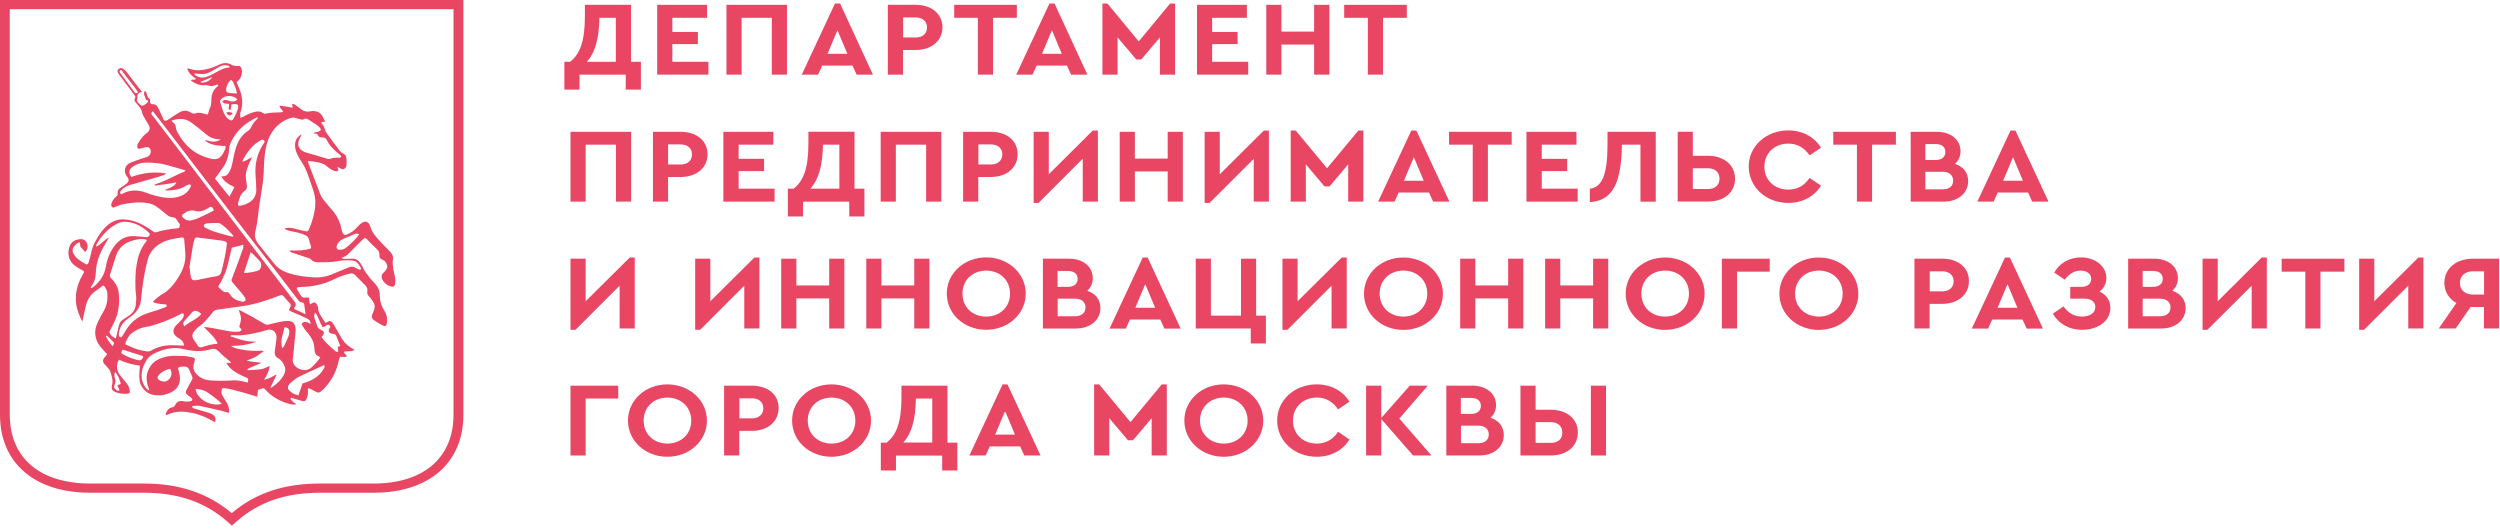 <?xml version="1.0" encoding="UTF-8"?> <svg xmlns="http://www.w3.org/2000/svg" width="240" height="51" viewBox="0 0 240 51" fill="none"><path d="M0.938 0.883H43.535V39.821C43.535 43.953 40.661 46.42 35.85 46.42H30.667C27.252 46.42 24.485 47.349 22.249 49.261C19.988 47.36 17.234 46.42 13.83 46.42H8.659C3.824 46.42 0.938 43.953 0.938 39.821V0.883ZM0 39.821C0 44.439 3.319 47.303 8.659 47.303H13.842C17.101 47.303 19.711 48.209 21.828 50.076L22.261 50.461L22.694 50.076C24.798 48.209 27.408 47.303 30.679 47.303H35.862C41.178 47.303 44.485 44.439 44.485 39.821V0H0V39.821Z" fill="#E94664"></path><path d="M8.779 27.459C9.079 27.075 9.188 26.622 9.2 26.169C9.224 25.354 9.464 24.596 9.849 23.871C10.029 23.52 10.246 23.181 10.462 22.807C10.378 22.853 10.318 22.875 10.258 22.909C10.005 23.113 9.753 23.339 9.488 23.543C9.428 23.588 9.344 23.622 9.248 23.679C9.248 23.6 9.224 23.554 9.236 23.52C9.717 22.66 10.342 21.924 11.28 21.46C11.533 21.336 11.797 21.279 12.074 21.291C12.952 21.347 13.661 21.743 14.275 22.321C14.359 22.4 14.419 22.479 14.347 22.592C14.275 22.717 14.19 22.785 14.034 22.762C13.673 22.728 13.312 22.694 12.952 22.671C11.99 22.604 11.34 23.068 10.859 23.792C10.486 24.347 10.27 24.947 10.162 25.592C10.029 26.373 9.632 27.007 8.995 27.527C8.923 27.584 8.839 27.618 8.767 27.663C8.743 27.641 8.73 27.618 8.706 27.595C8.73 27.55 8.743 27.494 8.779 27.459ZM15.754 23.192C16.271 22.966 16.836 22.898 17.389 22.807C17.63 22.773 17.678 22.83 17.69 23.056C17.714 23.453 17.75 23.837 17.786 24.233C17.883 25.252 17.486 26.124 16.908 26.95C16.548 27.471 16.139 27.935 15.561 28.252C15.333 28.376 15.141 28.557 14.936 28.716C14.852 28.784 14.792 28.863 14.671 28.988C15.129 29.214 15.561 29.169 15.97 29.237C16.043 29.372 15.982 29.452 15.862 29.497C15.622 29.587 15.393 29.667 15.153 29.757C14.732 29.893 14.311 30.006 13.902 30.165C13.096 30.482 12.507 31.014 12.074 31.727C11.966 31.897 11.869 32.066 11.761 32.236C11.701 32.327 11.629 32.429 11.509 32.361C11.448 32.327 11.4 32.202 11.4 32.123C11.448 31.433 11.785 30.912 12.386 30.516C13.048 30.085 13.469 29.52 13.541 28.75C13.661 27.459 13.842 26.192 14.178 24.935C14.395 24.12 14.948 23.554 15.754 23.192ZM16.067 18.993C15.321 18.936 14.623 18.721 13.938 18.472C13.18 18.189 12.423 18.223 11.713 18.619C11.689 18.631 11.653 18.642 11.617 18.653C11.473 18.517 11.533 18.393 11.641 18.268C11.881 17.997 12.194 17.827 12.555 17.736C13.445 17.487 14.323 17.227 15.213 16.978C15.393 16.921 15.561 16.865 15.742 16.797C15.802 16.774 15.862 16.718 15.97 16.65C14.768 16.457 13.685 16.593 12.603 16.989C12.302 16.514 12.35 16.287 12.795 15.97C13.192 15.699 13.637 15.608 14.106 15.608C14.756 15.608 15.405 15.676 16.03 15.846C16.596 16.004 17.173 16.174 17.738 16.333C17.762 16.333 17.762 16.367 17.798 16.389C17.642 16.559 17.401 16.57 17.209 16.683C17.017 16.785 16.812 16.876 16.62 16.967C16.415 17.069 16.199 17.159 15.994 17.261C15.802 17.351 15.598 17.442 15.393 17.521C15.177 17.6 14.96 17.657 14.756 17.77C14.936 17.849 15.092 17.77 15.273 17.759C15.453 17.736 15.646 17.714 15.826 17.691C16.006 17.668 16.199 17.646 16.379 17.612C16.56 17.578 16.74 17.544 16.932 17.498C16.824 17.793 16.644 17.917 15.838 18.234C15.886 18.257 15.922 18.291 15.958 18.291C16.56 18.268 17.149 18.234 17.678 17.929C17.81 17.849 17.967 17.77 18.111 17.714C18.159 17.691 18.255 17.691 18.291 17.725C18.328 17.759 18.328 17.849 18.316 17.895C18.183 18.212 17.967 18.472 17.666 18.665C17.161 18.936 16.632 19.038 16.067 18.993ZM14.671 10.673C14.912 10.979 15.129 11.273 15.357 11.556C16.86 13.514 18.352 15.461 19.855 17.419C20.925 18.811 21.983 20.204 23.054 21.585C24.184 23.045 25.315 24.505 26.445 25.965C27.155 26.894 27.864 27.81 28.574 28.739C28.682 28.886 28.791 29.022 29.007 29.033C29.151 29.033 29.199 29.157 29.211 29.27C29.247 29.542 29.283 29.825 29.332 30.165C28.935 29.984 28.586 29.825 28.225 29.655C28.261 29.565 28.285 29.497 28.321 29.44C28.442 29.282 28.418 29.146 28.297 28.988C27.528 27.98 26.77 26.973 26 25.977C24.978 24.63 23.944 23.271 22.91 21.924C22.068 20.826 21.238 19.728 20.396 18.631C18.58 16.253 16.764 13.865 14.948 11.488C14.828 11.341 14.708 11.194 14.587 11.035C14.503 10.922 14.503 10.809 14.671 10.673ZM18.291 11.714C18.676 11.975 19.025 12.269 19.386 12.563C19.723 12.835 20.023 13.141 20.456 13.277C20.673 13.344 20.901 13.356 21.19 13.401C20.925 13.548 20.673 13.616 20.432 13.594C20.18 13.582 19.927 13.492 19.662 13.424C19.879 13.786 20.697 14.035 21.647 14.001C21.647 14.091 21.671 14.205 21.635 14.284C21.538 14.499 21.43 14.725 21.286 14.918C21.045 15.246 20.709 15.337 20.3 15.246C18.748 14.906 17.702 13.978 17.017 12.665C16.944 12.541 16.908 12.394 16.884 12.246C16.86 12.043 16.8 11.862 16.596 11.748C16.548 11.726 16.524 11.658 16.463 11.579C17.137 11.352 17.738 11.341 18.291 11.714ZM20.709 6.96C20.348 7.141 20.011 7.368 19.602 7.436C19.302 7.481 19.037 7.402 18.784 7.255C18.724 7.221 18.7 7.153 18.64 7.051C18.869 7.074 19.037 7.074 19.217 7.096C19.554 7.141 19.855 7.085 20.143 6.926C20.468 6.745 20.805 6.564 21.142 6.372C21.382 6.236 21.647 6.225 21.911 6.304C21.959 6.315 22.008 6.372 22.056 6.417C22.008 6.451 21.996 6.485 21.959 6.485C21.478 6.508 21.093 6.757 20.709 6.96ZM19.277 7.922C19.265 7.9 19.265 7.877 19.253 7.855C19.614 7.707 19.987 7.549 20.384 7.39C20.143 7.775 19.698 7.979 19.277 7.922ZM22.356 7.843C22.465 8.047 22.537 8.262 22.621 8.477C22.681 8.624 22.705 8.783 22.753 8.975C22.465 8.953 22.236 8.953 22.02 8.93C21.779 8.907 21.671 8.771 21.707 8.545C21.743 8.285 21.839 8.047 22.008 7.832C22.152 7.651 22.248 7.639 22.356 7.843ZM21.719 9.949C21.996 9.949 22.032 9.994 21.971 10.243C21.936 10.39 21.899 10.515 22.14 10.56C22.164 10.379 22.188 10.209 22.212 10.028C22.849 9.926 22.97 10.028 22.801 10.56C22.705 10.854 22.561 11.137 22.404 11.409C22.284 11.613 22.176 11.601 21.971 11.465C21.635 11.239 21.503 10.899 21.37 10.56C21.286 10.334 21.238 10.096 21.154 9.881C21.093 9.711 21.142 9.598 21.262 9.485C21.647 9.1 22.428 9.134 22.789 9.541C22.609 9.756 22.308 9.801 22.032 9.688C21.899 9.632 21.743 9.598 21.599 9.598C21.515 9.598 21.418 9.677 21.334 9.722C21.418 9.892 21.55 9.949 21.719 9.949ZM24.665 11.273C24.677 11.262 24.701 11.284 24.762 11.284C24.738 11.341 24.713 11.398 24.677 11.431C24.425 11.658 24.244 11.918 24.1 12.224C24.04 12.337 23.968 12.45 23.872 12.518C23.21 12.937 22.837 13.548 22.633 14.239C22.453 14.816 22.38 15.416 22.224 15.993C22.164 16.242 22.032 16.48 21.887 16.695C21.767 16.876 21.55 16.944 21.25 16.921C21.382 17.216 21.587 17.408 21.803 17.567C22.008 17.725 22.26 17.827 22.501 17.963C22.356 18.257 22.2 18.551 22.032 18.891C21.538 18.268 21.081 17.702 20.637 17.148C20.925 16.74 21.202 16.378 21.454 16.004C21.791 15.506 21.959 14.941 21.996 14.352C22.008 14.057 22.092 13.797 22.224 13.548C22.741 12.507 23.583 11.771 24.665 11.273ZM25.363 13.492C25.447 13.594 25.375 13.684 25.315 13.774C24.677 14.725 24.449 15.755 24.533 16.865C24.569 17.317 24.593 17.782 24.605 18.234C24.605 18.902 24.22 19.344 23.595 19.604C23.415 19.683 23.222 19.717 23.03 19.751C22.898 19.774 22.813 19.695 22.849 19.559C22.958 19.083 23.078 18.619 23.511 18.302C23.679 18.178 23.727 18.031 23.703 17.838C23.667 17.6 23.643 17.363 23.607 17.125C23.559 16.774 23.643 16.435 23.751 16.118C23.86 15.801 24.016 15.506 24.148 15.201C24.16 15.167 24.172 15.133 24.196 15.099C23.872 15.201 23.655 15.461 23.282 15.518C23.294 15.438 23.294 15.393 23.319 15.348C23.595 14.827 23.932 14.34 24.377 13.922C24.569 13.741 24.81 13.605 25.038 13.458C25.146 13.401 25.279 13.378 25.363 13.492ZM25.507 14.273C25.736 13.107 26.265 12.111 27.431 11.511C27.552 11.443 27.696 11.409 27.828 11.352C28.045 11.273 28.249 11.262 28.466 11.352C28.586 11.398 28.73 11.409 28.851 11.454C28.959 11.499 29.067 11.511 29.163 11.443C29.332 11.341 29.464 11.386 29.62 11.488C29.849 11.646 30.101 11.782 30.33 11.941C30.462 12.031 30.594 12.133 30.703 12.258C30.859 12.428 30.799 12.563 30.582 12.631C30.474 12.665 30.366 12.665 30.258 12.699C30.209 12.71 30.174 12.745 30.089 12.801C30.198 12.824 30.246 12.835 30.294 12.835C30.354 12.846 30.402 12.846 30.438 12.846C30.522 12.96 30.57 13.095 30.666 13.152C30.763 13.209 30.919 13.175 31.039 13.197C31.111 13.209 31.184 13.231 31.244 13.277C31.292 13.31 31.34 13.367 31.364 13.424C31.641 14.024 32.134 14.454 32.639 14.873C32.675 14.895 32.699 14.929 32.735 14.963C32.747 14.974 32.747 14.997 32.747 15.031C32.711 15.155 32.615 15.144 32.519 15.144C32.242 15.122 31.977 15.144 31.713 15.246C31.617 15.28 31.496 15.257 31.4 15.235C30.907 15.088 30.414 14.941 29.921 14.793C29.716 14.737 29.512 14.691 29.32 14.623C28.658 14.386 28.454 13.876 28.778 13.277C28.826 13.175 28.887 13.073 28.935 12.971C28.935 12.971 28.923 12.96 28.899 12.914C28.586 13.129 28.369 13.39 28.333 13.763C28.285 14.239 28.442 14.669 28.67 15.076C28.887 15.461 29.163 15.823 29.332 16.22C29.596 16.819 29.788 17.453 30.005 18.065C30.065 18.223 30.101 18.381 30.149 18.54C30.366 19.31 30.27 20.068 30.077 20.815C29.981 21.2 29.849 21.573 29.692 21.936C29.572 22.241 29.512 22.253 29.163 22.162C28.826 22.072 28.49 21.992 28.141 21.913C27.864 21.856 27.588 21.823 27.299 21.947C27.492 22.094 27.72 22.151 27.96 22.196C28.418 22.287 28.887 22.377 29.32 22.581C29.488 22.66 29.596 22.773 29.644 22.943C29.704 23.169 29.765 23.407 29.849 23.634C29.909 23.792 29.849 23.883 29.692 23.905C29.404 23.962 29.115 24.018 28.814 24.041C28.49 24.064 28.153 24.041 27.828 24.041C27.816 24.064 27.804 24.086 27.804 24.109C27.864 24.154 27.924 24.211 27.985 24.233C28.55 24.426 29.127 24.607 29.692 24.799C29.765 24.822 29.825 24.867 29.873 24.924C30.017 25.082 30.198 25.162 30.426 25.173C31.087 25.184 31.749 25.196 32.41 25.071C32.867 24.992 33.348 24.958 33.83 25.015C34.094 25.049 34.286 25.162 34.419 25.366C34.503 25.49 34.587 25.614 34.647 25.739C34.659 25.773 34.647 25.852 34.623 25.875C34.599 25.898 34.515 25.909 34.479 25.886C34.359 25.829 34.25 25.773 34.13 25.705C33.89 25.569 33.661 25.569 33.408 25.694C32.855 25.931 32.302 26.158 31.749 26.384C31.196 26.599 30.63 26.667 30.029 26.622C29.283 26.565 28.538 26.486 27.816 26.26C27.239 26.079 26.722 25.807 26.349 25.343C25.82 24.698 25.315 24.052 24.798 23.407C24.485 23.022 24.401 22.592 24.533 22.117C24.726 21.392 24.762 20.634 24.87 19.898C24.978 19.14 25.11 18.381 25.219 17.623C25.267 17.272 25.279 16.921 25.315 16.57C25.339 15.789 25.363 15.02 25.507 14.273ZM32.338 23.566C32.446 23.271 32.639 23.056 32.964 22.932C33.312 22.807 33.637 22.637 33.974 22.49C34.202 22.4 34.202 22.4 34.491 22.49C34.298 22.728 34.13 22.943 33.938 23.136C33.685 23.384 33.432 23.622 33.144 23.837C33.012 23.939 32.795 23.973 32.627 23.984C32.362 23.996 32.254 23.803 32.338 23.566ZM29.512 30.595C29.729 30.697 29.801 30.855 29.825 31.104C29.716 31.048 29.656 31.036 29.596 30.991C29.428 30.878 29.259 30.867 29.079 30.968C28.971 31.036 28.935 31.116 29.007 31.229C29.127 31.399 29.223 31.591 29.368 31.75C29.692 32.146 30.017 32.542 30.125 33.04C30.161 33.232 30.186 33.436 30.198 33.628C30.209 33.911 30.33 34.104 30.606 34.217C30.642 34.228 30.679 34.262 30.751 34.319C30.63 34.466 30.522 34.625 30.402 34.76C30.246 34.93 30.089 35.111 29.909 35.27C29.572 35.575 29.175 35.587 28.766 35.428C28.393 35.281 28.057 34.942 28.105 34.511C28.129 34.24 28.153 33.979 28.189 33.708C28.249 33.074 28.321 32.429 28.381 31.795C28.393 31.693 28.381 31.591 28.369 31.489C28.309 31.025 28.057 30.787 27.564 30.81C27.191 30.821 26.83 30.912 26.457 30.991C26.217 31.036 25.988 31.127 25.76 31.161C25.652 31.184 25.507 31.161 25.411 31.104C25.038 30.901 24.689 30.674 24.317 30.471C23.896 30.233 23.451 30.006 23.018 29.78C22.994 29.769 22.958 29.78 22.933 29.78C23.006 30.052 23.126 30.312 23.138 30.572C23.138 30.833 23.03 31.093 22.97 31.376C22.994 31.399 23.042 31.444 23.078 31.489C23.126 31.557 23.21 31.67 23.186 31.693C23.114 31.761 23.018 31.829 22.922 31.84C22.681 31.851 22.428 31.863 22.2 31.829C21.599 31.738 21.009 31.614 20.42 31.5C20.143 31.455 19.867 31.41 19.566 31.387C20.047 31.885 20.576 32.327 20.889 32.949C20.853 32.983 20.829 33.017 20.805 33.017C20.312 33.017 19.855 33.198 19.398 33.323C19.217 33.368 19.097 33.346 19.001 33.198C18.869 32.995 18.736 32.791 18.592 32.599C18.352 32.248 18.496 31.942 18.748 31.67C18.869 31.546 18.989 31.421 19.133 31.319C19.614 31.014 19.927 30.572 20.276 30.165C20.36 30.063 20.42 29.95 20.516 29.87C20.576 29.814 20.673 29.757 20.757 29.746C21.611 29.622 22.453 29.497 23.306 29.384C24.557 29.214 25.736 28.795 26.89 28.354C27.047 28.297 27.131 28.32 27.227 28.444C27.407 28.659 27.6 28.886 27.804 29.09C27.948 29.225 27.936 29.35 27.852 29.508C27.696 29.78 27.696 29.78 27.985 29.916C28.49 30.119 28.995 30.357 29.512 30.595ZM30.282 30.018C30.606 30.459 30.679 30.991 31.003 31.433C31.123 31.353 31.232 31.308 31.328 31.24C31.448 31.15 31.556 31.161 31.653 31.252C31.749 31.331 31.725 31.41 31.653 31.5C31.448 31.784 31.581 32.021 31.965 32.044C32.134 32.055 32.23 32.123 32.29 32.27C32.41 32.576 32.543 32.882 32.663 33.21C32.591 33.244 32.519 33.278 32.422 33.312C32.434 33.459 32.458 33.595 32.47 33.742C32.35 33.843 32.266 33.764 32.182 33.696C31.893 33.436 31.605 33.187 31.328 32.916C31.16 32.746 31.027 32.553 30.859 32.361C30.919 32.293 30.943 32.259 30.979 32.214C31.172 31.965 31.111 31.795 30.811 31.659C30.63 31.58 30.498 31.489 30.45 31.285C30.39 31.048 30.27 30.821 30.198 30.584C30.161 30.391 30.089 30.21 30.282 30.018ZM31.099 35.349C30.775 35.983 30.221 36.379 29.548 36.639C29.38 36.707 29.223 36.753 29.043 36.809C28.911 37.183 28.778 37.568 28.646 37.964C28.297 37.873 28.009 37.726 27.78 37.5C27.588 37.319 27.588 37.058 27.804 36.855C28.045 36.617 28.309 36.39 28.61 36.221C29.247 35.892 29.909 35.609 30.558 35.304C30.739 35.224 30.931 35.134 31.111 35.044C31.22 35.179 31.148 35.258 31.099 35.349ZM27.095 32.293C27.179 32.01 27.239 31.715 27.311 31.421C27.576 31.41 27.768 31.557 27.78 31.817C27.78 31.953 27.756 32.112 27.708 32.248C27.576 32.576 27.431 32.893 27.275 33.221C27.239 33.289 27.179 33.334 27.083 33.425C26.998 33.006 26.986 32.655 27.095 32.293ZM27.275 35.938C27.011 36.458 26.59 36.843 26.108 37.183C26.084 37.205 26.048 37.194 25.952 37.217C26.169 36.775 26.349 36.379 26.541 35.994C26.529 35.983 26.517 35.971 26.505 35.96C26.325 36.062 26.145 36.164 25.964 36.255C25.772 36.345 25.567 36.413 25.339 36.458C25.639 36.039 25.82 35.598 25.904 35.123C25.615 35.236 25.363 35.394 25.086 35.44C24.653 35.508 24.22 35.508 23.775 35.541C23.763 35.519 23.751 35.496 23.739 35.474C23.799 35.428 23.848 35.372 23.92 35.338C24.232 35.202 24.545 35.077 24.858 34.942C24.918 34.919 24.966 34.885 25.086 34.817C24.786 34.783 24.569 34.76 24.353 34.738C24.136 34.715 23.92 34.693 23.691 34.613C23.98 34.5 24.268 34.398 24.533 34.251C24.798 34.104 25.026 33.911 25.327 33.708C25.207 33.685 25.146 33.662 25.098 33.662C24.22 33.73 23.355 33.64 22.513 33.391C22.392 33.357 22.284 33.289 22.176 33.21C23.018 33.198 23.848 33.108 24.617 32.791C24.184 32.802 23.751 32.78 23.331 32.666C22.922 32.553 22.525 32.44 22.128 32.282C22.128 32.259 22.128 32.236 22.128 32.214C22.2 32.202 22.284 32.18 22.356 32.18C23.102 32.236 23.824 32.134 24.545 31.965C24.894 31.885 25.255 31.806 25.591 31.693C26.301 31.467 26.602 32.066 26.541 32.508C26.481 32.927 26.433 33.346 26.373 33.776C26.337 34.047 26.445 34.24 26.686 34.376C26.974 34.534 27.155 34.783 27.275 35.066C27.431 35.349 27.419 35.643 27.275 35.938ZM23.799 36.719C23.727 36.707 23.655 36.696 23.583 36.685C23.198 36.571 22.813 36.492 22.416 36.515C21.899 36.538 21.382 36.572 20.865 36.549C20.456 36.526 20.035 36.549 19.626 36.413C19.253 36.277 18.953 36.062 18.736 35.757C18.508 35.44 18.544 35.089 18.664 34.738C18.76 34.455 18.736 34.353 18.436 34.296C18.123 34.228 17.81 34.172 17.486 34.172C16.908 34.149 16.343 34.127 15.778 34.285C15.261 34.432 14.792 34.658 14.479 35.1C13.998 35.768 13.974 36.492 14.263 37.239C14.287 37.296 14.299 37.364 14.323 37.432C14.299 37.443 14.287 37.466 14.263 37.477C14.178 37.409 14.082 37.341 14.022 37.262C13.577 36.73 13.529 36.119 13.661 35.485C13.733 35.191 13.878 34.896 14.034 34.625C14.347 34.093 14.912 33.855 15.489 33.651C16.127 33.425 16.788 33.346 17.462 33.481C17.786 33.549 18.099 33.617 18.424 33.662C18.965 33.73 19.506 33.719 20.035 33.583C20.083 33.572 20.143 33.561 20.192 33.538C20.552 33.413 20.805 33.527 21.058 33.798C21.334 34.104 21.683 34.353 21.996 34.625C22.056 34.681 22.116 34.738 22.176 34.783C22.164 34.806 22.152 34.828 22.128 34.851C22.008 34.84 21.899 34.828 21.743 34.817C21.779 34.896 21.791 34.953 21.827 34.998C22.176 35.508 22.693 35.813 23.258 36.073C23.355 36.119 23.463 36.164 23.559 36.209C23.848 36.334 23.86 36.356 23.799 36.719ZM21.286 38.745C21.009 38.926 20.264 38.835 19.747 38.575C19.23 38.315 18.784 37.76 18.784 37.341C19.193 37.364 19.566 37.443 19.903 37.658C20.264 37.896 20.6 38.168 20.937 38.428C21.045 38.53 21.166 38.643 21.286 38.745ZM15.994 36.583C15.73 36.707 15.249 36.571 15.141 36.322C15.117 36.255 15.129 36.153 15.177 36.096C15.273 35.971 15.381 35.847 15.513 35.757C15.754 35.598 16.018 35.462 16.331 35.406C16.62 35.847 16.415 36.368 15.994 36.583ZM17.401 30.731C17.257 30.912 17.065 31.059 16.908 31.229C16.5 31.682 16.572 32.112 17.101 32.429C17.329 32.565 17.534 32.712 17.63 32.961C17.654 33.029 17.654 33.096 17.666 33.176C17.269 33.164 16.92 33.153 16.572 33.142C15.814 33.119 15.117 33.3 14.467 33.674C14.395 33.719 14.275 33.753 14.19 33.742C13.637 33.674 13.084 33.549 12.579 33.3C12.399 33.21 12.206 33.13 12.026 33.051C12.062 32.734 12.35 32.225 12.591 32.032C13.024 31.693 13.493 31.455 14.07 31.376C14.407 31.331 14.732 31.218 15.044 31.116C15.862 30.855 16.644 30.527 17.389 30.119C17.425 30.097 17.474 30.085 17.51 30.085C17.534 30.085 17.546 30.085 17.606 30.097C17.726 30.357 17.546 30.55 17.401 30.731ZM18.328 30.108C18.592 29.791 18.772 29.757 19.133 29.984C19.181 30.006 19.217 30.04 19.265 30.074C19.277 30.085 19.29 30.108 19.302 30.165C18.881 30.674 18.195 30.878 17.69 31.331C17.546 31.082 17.558 30.98 17.714 30.799C17.931 30.561 18.135 30.335 18.328 30.108ZM20.216 20.374C19.819 20.566 19.41 20.77 19.001 20.951C18.797 21.041 18.568 21.109 18.34 21.155C18.027 21.223 17.774 21.098 17.57 20.894C17.438 20.77 17.438 20.657 17.582 20.543C17.907 20.306 18.291 20.125 18.712 20.238C19.109 20.351 19.446 20.283 19.783 20.091C19.843 20.057 19.891 20.023 19.951 19.989C20.288 19.774 20.336 19.785 20.54 20.193C20.42 20.26 20.324 20.328 20.216 20.374ZM22.284 22.717C21.478 22.49 20.637 22.332 19.879 21.947C19.747 21.879 19.566 21.823 19.566 21.664C19.578 21.483 19.783 21.46 19.915 21.438C20.264 21.404 20.613 21.404 20.973 21.404C21.045 21.404 21.118 21.449 21.178 21.483C21.659 21.8 22.044 22.207 22.428 22.671C22.344 22.694 22.308 22.717 22.284 22.717ZM20.769 26.52C20.204 26.611 19.65 26.724 19.085 26.848C18.46 26.984 18.364 26.916 18.279 26.328C18.255 26.135 18.231 25.931 18.207 25.739C18.195 25.739 18.183 25.739 18.171 25.728C18.279 25.037 18.388 24.335 18.508 23.645C18.544 23.43 18.592 23.215 18.664 23.011C18.724 22.807 18.772 22.785 19.001 22.807C19.795 22.909 20.588 23 21.394 23.113C21.466 23.124 21.538 23.158 21.611 23.181C21.743 23.226 21.791 23.305 21.779 23.441C21.671 24.347 21.478 25.241 21.238 26.124C21.166 26.361 21.033 26.475 20.769 26.52ZM23.415 26.192C23.619 25.547 23.836 24.901 24.064 24.211C24.16 24.279 24.22 24.313 24.268 24.369C24.497 24.607 24.726 24.845 24.954 25.082C25.159 25.298 25.098 25.784 24.846 25.943C24.641 26.067 23.727 26.237 23.415 26.192ZM22.308 27.097C22.609 27.448 22.91 27.788 23.198 28.139C23.319 28.286 23.439 28.433 23.535 28.603C23.571 28.671 23.595 28.806 23.559 28.852C23.499 28.92 23.366 28.976 23.282 28.965C22.801 28.874 22.344 28.716 22.092 28.274C21.996 28.093 21.887 27.991 21.659 28.048C21.611 28.059 21.526 28.037 21.478 28.003C21.334 27.89 21.19 27.776 21.058 27.652C20.961 27.573 20.937 27.482 21.009 27.38C21.105 27.233 21.214 27.086 21.286 26.927C21.454 26.554 21.647 26.192 21.755 25.807C21.948 25.15 22.08 24.483 22.248 23.781C22.573 23.701 22.933 23.6 23.366 23.498C23.355 23.645 23.355 23.758 23.331 23.86C23.09 24.562 22.825 25.252 22.573 25.943C22.477 26.203 22.38 26.475 22.272 26.735C22.2 26.86 22.212 26.984 22.308 27.097ZM13.264 34.579C12.735 34.455 12.242 34.262 11.785 34.002C11.605 33.9 11.605 33.843 11.773 33.561C12.423 33.764 13.084 33.979 13.745 34.194C13.721 34.477 13.529 34.636 13.264 34.579ZM11.124 32.485C10.823 32.372 10.631 32.202 10.522 31.953C10.486 31.874 10.546 31.761 10.595 31.67C10.751 31.342 10.943 31.014 11.076 30.685C11.424 29.837 11.509 28.942 11.388 28.048C11.328 27.539 11.04 27.086 10.667 26.712C10.57 26.611 10.522 26.52 10.559 26.384C10.751 25.784 10.931 25.173 11.136 24.562C11.388 23.781 11.954 23.305 12.783 23.079C13.144 22.977 13.517 22.909 13.89 22.966C13.95 22.977 14.01 23 14.106 23.034C14.058 23.124 14.034 23.192 13.974 23.26C13.469 23.917 13.228 24.664 13.108 25.456C13 26.135 12.988 26.814 13 27.505C13.012 27.776 13.012 28.048 13.06 28.308C13.108 28.659 13.06 28.988 13.024 29.327C12.976 29.723 12.759 30.029 12.435 30.267C12.242 30.402 12.038 30.538 11.833 30.663C11.617 30.787 11.485 30.968 11.424 31.206C11.34 31.602 11.232 32.021 11.124 32.485ZM11.593 36.866C11.485 36.9 11.4 36.922 11.316 36.956C11.232 37.115 11.376 37.194 11.424 37.307C11.448 37.364 11.436 37.443 11.448 37.511C11.376 37.5 11.28 37.511 11.22 37.477C10.955 37.319 10.895 37.172 11.015 36.9C11.088 36.73 11.112 36.583 11.052 36.39C10.943 36.096 10.967 35.892 11.052 35.711C11.208 35.802 11.545 36.492 11.593 36.866ZM10.799 33.244C10.559 32.904 10.306 32.621 10.162 32.27C10.186 32.248 10.21 32.236 10.234 32.214C10.306 32.282 10.39 32.338 10.462 32.406C10.582 32.519 10.691 32.655 10.823 32.768C10.991 32.949 10.991 32.949 10.799 33.244ZM12.904 8.839C12.471 8.262 12.05 7.685 11.617 7.107C11.545 7.006 11.388 6.858 11.533 6.757C11.713 6.643 11.749 6.858 11.821 6.96C12.242 7.492 12.651 8.036 13.06 8.568C13.132 8.658 13.18 8.771 13.252 8.885C13.06 8.986 12.976 8.941 12.904 8.839ZM7.215 25.524C7.42 25.682 7.648 25.807 7.877 25.931C8.093 26.045 8.105 26.067 7.997 26.271C7.973 26.316 7.937 26.361 7.913 26.407C7.239 27.607 7.071 28.84 7.564 30.131C7.648 30.369 7.768 30.595 7.901 30.889C8.021 30.346 8.117 29.882 8.225 29.418C8.37 28.784 8.67 28.252 9.26 27.878C9.452 27.754 9.62 27.607 9.801 27.471C9.837 27.437 9.897 27.426 9.957 27.403C10.138 27.641 10.294 27.89 10.306 28.173C10.342 28.761 10.27 29.327 9.957 29.859C9.741 30.233 9.536 30.606 9.356 31.002C8.983 31.817 9.091 32.587 9.644 33.289C9.837 33.538 10.065 33.753 10.294 34.013C10.21 34.115 10.114 34.217 10.017 34.33C9.849 34.534 9.849 34.715 10.005 34.93C10.077 35.021 10.174 35.1 10.246 35.191C10.366 35.338 10.522 35.485 10.582 35.655C10.739 36.107 10.883 36.56 10.739 37.058C10.703 37.239 10.715 37.443 10.943 37.568C11.352 37.783 11.797 37.839 12.254 37.794C12.459 37.771 12.483 37.715 12.459 37.511C12.423 37.251 12.338 37.013 12.158 36.798C11.941 36.538 11.725 36.277 11.509 36.005C11.172 35.564 11.136 34.942 11.424 34.534C12.05 34.828 12.723 35.01 13.421 35.1C13.421 35.191 13.433 35.236 13.421 35.292C13.373 35.7 13.349 36.096 13.397 36.504C13.457 37.081 13.95 37.692 14.527 37.862C15.177 38.043 15.802 37.953 16.391 37.681C16.993 37.398 17.377 36.843 17.257 36.051C17.221 35.825 17.149 35.598 17.089 35.338C17.221 35.157 17.462 35.202 17.678 35.191C17.895 35.179 18.063 35.258 18.147 35.462C18.243 35.689 18.34 35.926 18.448 36.153C18.508 36.277 18.484 36.356 18.424 36.47C18.243 36.786 18.075 37.115 17.895 37.443C17.786 37.636 17.846 37.783 18.003 37.919C18.111 38.009 18.231 38.077 18.34 38.168C18.52 38.326 18.508 38.473 18.267 38.518C18.063 38.564 17.822 38.564 17.618 38.518C17.233 38.439 16.981 38.552 16.812 38.881C16.764 38.983 16.704 39.073 16.56 39.096C16.211 39.152 16.043 39.39 15.922 39.673C15.898 39.718 15.922 39.775 15.922 39.865C16.067 39.809 16.175 39.752 16.283 39.718C16.993 39.447 17.714 39.492 18.436 39.639C19.181 39.786 19.879 40.092 20.528 40.477C20.564 40.499 20.613 40.499 20.661 40.511C20.733 40.182 20.673 39.922 20.348 39.764C20.264 39.718 20.18 39.662 20.083 39.639C19.626 39.503 19.181 39.379 18.724 39.243C18.604 39.209 18.46 39.198 18.436 39.005C18.712 38.937 18.989 38.926 19.253 38.983C19.939 39.118 20.625 39.288 21.31 39.447C21.515 39.492 21.719 39.571 21.948 39.639C21.971 39.571 22.008 39.503 22.008 39.458C21.971 39.175 21.923 38.892 21.755 38.632C21.623 38.439 21.515 38.235 21.394 38.043C21.238 37.805 21.214 37.556 21.334 37.273C21.911 37.251 22.453 37.454 22.994 37.59C23.559 37.726 24.1 37.919 24.701 38.088C24.726 37.851 24.738 37.636 24.762 37.432C24.858 37.398 24.942 37.364 25.014 37.341C25.327 37.239 25.315 37.239 25.543 37.477C26.157 38.133 26.938 38.552 27.828 38.79C28.009 38.835 28.201 38.869 28.442 38.801C28.297 38.7 28.189 38.632 28.105 38.541C28.009 38.45 27.876 38.371 27.888 38.224C27.924 38.213 27.948 38.19 27.96 38.19C28.297 38.281 28.634 38.383 28.971 38.484C29.235 38.552 29.32 38.518 29.428 38.281C29.536 38.043 29.584 37.783 29.56 37.522C29.548 37.443 29.56 37.375 29.56 37.273C29.813 37.296 29.969 37.42 30.137 37.511C30.594 37.76 30.594 37.76 30.991 37.42C31.027 37.386 31.075 37.353 31.111 37.307C31.833 36.549 32.302 35.666 32.507 34.67C32.543 34.523 32.603 34.387 32.639 34.251C32.879 34.217 33.108 34.353 33.288 34.194C33.264 34.002 32.975 33.979 33.048 33.753C33.372 33.708 33.709 33.776 34.034 33.595C33.974 33.549 33.938 33.515 33.89 33.493C33.445 33.255 33.084 32.949 32.831 32.531C32.555 32.066 32.302 31.602 32.026 31.138C31.809 30.776 31.677 30.742 31.328 30.968C31.316 30.98 31.292 30.968 31.208 30.968C31.063 30.731 30.883 30.459 30.727 30.199C30.618 30.018 30.558 29.825 30.546 29.61C30.546 29.452 30.462 29.293 30.366 29.157C30.258 28.999 30.149 28.999 29.969 29.101C29.909 29.135 29.837 29.169 29.753 29.225C29.716 28.999 29.692 28.795 29.656 28.569C29.5 28.569 29.38 28.557 29.247 28.569C29.091 28.58 28.995 28.524 28.911 28.41C28.778 28.218 28.646 28.026 28.538 27.822C28.442 27.663 28.49 27.573 28.694 27.55C28.742 27.55 28.778 27.55 28.826 27.55C29.993 27.539 31.099 27.301 32.134 26.78C32.579 26.554 33.036 26.407 33.517 26.282C33.709 26.237 33.914 26.214 34.07 26.384C34.407 26.724 34.743 27.052 35.068 27.392C35.224 27.561 35.309 27.754 35.261 27.991C35.224 28.184 35.309 28.32 35.441 28.467C35.597 28.625 35.718 28.818 35.838 28.999C35.994 29.225 36.006 29.463 35.922 29.712C35.862 29.87 35.814 30.029 35.742 30.176C35.633 30.402 35.694 30.595 35.886 30.731C36.163 30.923 36.451 31.093 36.752 31.252C36.968 31.365 37.101 31.285 37.137 31.048C37.185 30.64 37.161 30.233 36.92 29.87C36.62 29.406 36.463 28.908 36.463 28.365C36.463 27.844 36.223 27.437 35.85 27.063C35.561 26.78 35.321 26.452 35.092 26.124C34.936 25.909 34.84 25.66 34.707 25.433C34.491 25.071 34.226 24.788 33.721 24.833C33.493 24.856 33.264 24.856 33.024 24.856C32.964 24.856 32.903 24.822 32.843 24.799C32.843 24.777 32.831 24.754 32.831 24.732C33.264 24.618 33.517 24.301 33.805 24.007C34.142 23.656 34.479 23.317 34.828 22.988C35.008 22.819 35.056 22.819 35.236 22.977C35.297 23.022 35.345 23.079 35.393 23.136C35.657 23.407 35.91 23.679 36.187 23.928C36.355 24.086 36.451 24.245 36.427 24.483C36.403 24.72 36.511 24.879 36.764 24.958C36.848 24.981 36.944 25.049 36.992 25.128C37.269 25.524 37.233 25.739 36.896 26.101C36.872 26.135 36.836 26.169 36.8 26.192C36.596 26.384 36.596 26.599 36.704 26.826C36.86 27.142 37.113 27.369 37.461 27.482C37.75 27.573 37.894 27.527 37.93 27.244C37.967 27.007 37.954 26.769 37.906 26.531C37.786 25.988 37.642 25.456 37.726 24.901C37.774 24.573 37.618 24.324 37.389 24.098C37.029 23.747 36.68 23.384 36.343 23.011C36.006 22.637 35.681 22.253 35.561 21.766C35.537 21.687 35.501 21.608 35.465 21.54C35.309 21.279 35.068 21.2 34.803 21.358C34.599 21.483 34.431 21.642 34.274 21.823C34.01 22.117 33.697 22.343 33.336 22.502C33.12 22.604 32.987 22.558 32.891 22.343C32.831 22.23 32.795 22.105 32.783 21.992C32.675 21.404 32.434 20.86 32.062 20.374C31.893 20.17 31.713 19.977 31.544 19.762C31.256 19.4 30.907 19.083 30.739 18.631C30.414 17.759 30.065 16.899 29.741 16.027C29.668 15.857 29.62 15.676 29.548 15.461C29.776 15.484 29.969 15.484 30.149 15.518C30.558 15.574 30.955 15.642 31.292 15.891C31.46 16.016 31.605 16.163 31.785 16.265C31.917 16.344 32.074 16.412 32.23 16.446C32.302 16.468 32.422 16.412 32.482 16.355C32.507 16.333 32.446 16.22 32.422 16.14C32.41 16.106 32.398 16.072 32.386 16.038C32.507 16.061 32.591 16.106 32.663 16.152C32.855 16.276 33 16.287 33.156 16.118C33.228 16.027 33.264 15.902 33.276 15.778C33.288 15.586 33.264 15.382 33.252 15.189C33.24 14.986 33.156 14.839 32.952 14.748C32.819 14.68 32.699 14.578 32.615 14.476C32.194 13.933 31.785 13.367 31.376 12.812C31.304 12.71 31.244 12.597 31.208 12.484C31.136 12.246 31.063 12.031 30.871 11.85C30.847 11.828 30.859 11.782 30.847 11.726C30.967 11.703 31.063 11.692 31.208 11.669C31.087 11.443 31.015 11.216 30.871 11.035C30.775 10.899 30.606 10.764 30.45 10.718C30.246 10.662 30.005 10.639 29.801 10.684C29.38 10.775 29.079 10.65 28.791 10.39C28.622 10.243 28.418 10.13 28.237 10.005C28.189 9.983 28.129 9.994 28.045 9.983C28.057 10.107 28.069 10.209 28.093 10.345C27.588 10.232 27.227 10.186 26.842 10.141C26.818 10.413 27.119 10.503 27.179 10.741C27.071 10.764 26.986 10.786 26.89 10.786C26.421 10.809 25.94 10.786 25.471 10.922C25.423 10.945 25.315 10.899 25.255 10.854C25.026 10.696 24.786 10.662 24.509 10.73C24.1 10.82 23.715 10.99 23.366 11.205C23.282 11.228 23.21 11.25 23.078 11.318C23.078 11.103 23.03 10.922 23.09 10.775C23.331 10.096 23.294 9.428 23.066 8.76C22.97 8.477 22.837 8.205 22.717 7.9C22.741 7.877 22.765 7.832 22.801 7.798C23.09 7.572 23.21 7.255 23.234 6.915C23.246 6.745 23.174 6.553 23.078 6.394C22.994 6.259 22.813 6.36 22.681 6.338C22.537 6.326 22.368 6.304 22.248 6.225C21.863 5.998 21.478 6.01 21.081 6.191C20.588 6.428 20.083 6.621 19.53 6.7C19.121 6.757 18.724 6.779 18.328 6.643C18.219 6.609 18.111 6.587 17.967 6.553C18.099 7.04 18.436 7.311 18.809 7.56C18.688 7.764 18.472 7.56 18.352 7.685C18.352 7.719 18.352 7.741 18.364 7.753C18.712 8.024 19.097 8.194 19.566 8.172C19.674 8.16 19.783 8.172 19.891 8.194C20.168 8.273 20.432 8.296 20.685 8.172C20.769 8.126 20.865 8.092 20.949 8.16C20.949 8.194 20.961 8.194 20.949 8.205C20.937 8.228 20.925 8.262 20.901 8.285C20.432 8.636 20.288 9.1 20.288 9.632C20.288 9.915 20.252 10.186 20.119 10.447C20.059 10.549 20.059 10.662 20.023 10.775C19.999 10.854 19.975 10.922 19.939 11.001C19.698 10.945 19.494 10.877 19.277 10.843C19.133 10.82 18.965 10.809 18.833 10.866C18.64 10.933 18.508 10.911 18.34 10.809C17.991 10.594 17.618 10.56 17.245 10.775C17.005 10.911 16.788 11.058 16.56 11.205C16.391 11.318 16.223 11.443 16.043 11.545C15.922 11.613 15.778 11.624 15.706 11.477C15.561 11.171 15.417 10.854 15.273 10.537C15.141 10.277 15.044 9.983 14.635 10.005C14.467 10.017 14.407 9.903 14.407 9.756C14.407 9.677 14.431 9.552 14.383 9.518C14.178 9.36 14.118 9.145 14.058 8.919C14.034 8.805 13.962 8.726 13.842 8.783C13.83 8.919 13.83 9.032 13.83 9.077C13.902 9.269 13.962 9.405 14.022 9.575C14.01 9.575 14.046 9.586 14.094 9.598C14.239 9.643 14.263 9.756 14.166 9.835C14.046 9.949 13.902 10.062 13.745 10.13C13.685 10.164 13.529 10.13 13.481 10.073C13.3 9.881 13.012 9.722 13.204 9.394C13.132 9.077 13.289 8.907 13.589 8.828C13.601 8.828 13.613 8.794 13.613 8.783C13.517 8.658 13.409 8.545 13.312 8.421C12.904 7.9 12.519 7.379 12.11 6.858C12.014 6.745 11.905 6.655 11.785 6.587C11.641 6.496 11.46 6.53 11.364 6.643C11.244 6.757 11.268 6.892 11.34 7.017C11.388 7.107 11.46 7.198 11.521 7.277C11.978 7.889 12.435 8.5 12.892 9.111C12.964 9.213 13.048 9.303 12.964 9.417C12.855 9.586 12.928 9.722 13.036 9.847C13.144 9.983 13.264 10.096 13.361 10.232C13.457 10.367 13.577 10.515 13.601 10.662C13.661 10.99 13.83 11.262 13.998 11.545C14.094 11.692 14.19 11.85 14.275 11.997C14.431 12.28 14.395 12.518 14.142 12.733C13.998 12.858 13.83 12.971 13.709 13.118C13.529 13.322 13.373 13.548 13.24 13.786C13.156 13.933 13.12 14.126 13.289 14.295C13.493 14.25 13.709 14.216 13.914 14.148C14.251 14.035 14.527 14.261 14.467 14.623C14.431 14.839 14.311 15.008 14.07 15.088C13.962 15.122 13.842 15.144 13.721 15.189C13.312 15.325 12.904 15.461 12.519 15.62C11.905 15.88 11.869 16.548 12.182 16.933C12.447 17.261 12.399 17.431 12.05 17.702C11.893 17.816 11.725 17.917 11.569 18.031C11.376 18.155 11.256 18.325 11.292 18.563C11.316 18.71 11.244 18.8 11.136 18.88C10.931 19.061 10.787 19.276 10.703 19.536C10.655 19.66 10.655 19.785 10.763 19.876C10.871 19.977 10.967 19.898 11.064 19.864C11.304 19.774 11.533 19.66 11.773 19.615C12.362 19.502 12.964 19.412 13.577 19.434C14.082 19.457 14.575 19.525 14.984 19.808C15.309 20.023 15.598 20.283 15.898 20.521C16.018 20.623 16.151 20.736 16.295 20.793C16.463 20.86 16.68 20.838 16.812 20.928C16.956 21.03 17.017 21.211 17.125 21.358C17.137 21.37 17.137 21.37 17.149 21.381C17.293 21.494 17.269 21.642 17.233 21.789C17.197 21.936 17.053 21.913 16.932 21.924C16.283 22.004 15.646 22.083 15.02 22.287C14.9 22.321 14.816 22.309 14.72 22.241C14.551 22.117 14.395 21.992 14.214 21.89C13.529 21.449 12.807 21.121 11.966 21.064C11.352 21.019 10.811 21.211 10.354 21.596C9.801 22.06 9.428 22.649 9.103 23.271C8.947 23.577 8.839 23.883 8.767 24.211C8.694 24.55 8.598 24.879 8.502 25.207C8.442 25.388 8.358 25.433 8.213 25.343C7.841 25.116 7.444 24.924 7.191 24.562C6.866 24.098 6.866 23.86 7.359 23.396C7.432 23.328 7.54 23.305 7.648 23.26C7.732 23.453 7.636 23.645 7.816 23.792C7.949 23.905 8.045 24.064 8.165 24.2C8.55 23.86 8.466 23.215 8.033 23.011C7.949 22.977 7.841 22.943 7.744 22.954C7.203 23 6.818 23.181 6.65 23.747C6.458 24.415 6.59 25.06 7.215 25.524Z" fill="#E94664"></path><path d="M22.346 10.889C22.166 10.718 21.961 10.752 21.721 10.798C21.889 11.15 22.082 11.173 22.346 10.889Z" fill="#E94664"></path><path d="M57.545 1.709H59.121V5.931H56.343C57.112 5.071 57.509 3.758 57.545 1.709ZM55.633 7.165H60.071V8.602H61.526V5.931H60.576V0.464H56.15V1.573C56.15 4.029 55.645 5.218 54.731 5.931H54.178V8.602H55.633V7.165Z" fill="#E94664"></path><path d="M63.09 0.464V7.165H68.009V5.931H64.545V4.233H66.998V3.067H64.545V1.709H67.876V0.464H63.09Z" fill="#E94664"></path><path d="M69.74 0.464V7.165H71.195V1.709H74.094V7.165H75.549V0.464H69.74Z" fill="#E94664"></path><path d="M80.396 2.9L81.346 5.164H79.446L80.396 2.9ZM80.156 0.342L76.969 7.167H78.532L78.929 6.296H81.839L82.236 7.167H83.8L80.649 0.342H80.156Z" fill="#E94664"></path><path d="M86.7 1.675H87.914C88.588 1.675 88.996 2.071 88.996 2.626C88.996 3.203 88.6 3.599 87.914 3.599H86.7V1.675ZM86.7 4.799H87.914C89.418 4.799 90.476 3.916 90.476 2.626C90.476 1.313 89.406 0.464 87.914 0.464H85.232V7.165H86.688V4.799H86.7Z" fill="#E94664"></path><path d="M91.603 0.464V1.709H93.876V7.165H95.332V1.709H97.617V0.464H91.603Z" fill="#E94664"></path><path d="M100.984 2.9L101.934 5.164H100.034L100.984 2.9ZM100.744 0.342L97.557 7.167H99.12L99.517 6.296H102.427L102.824 7.167H104.388L101.237 0.342H100.744Z" fill="#E94664"></path><path d="M112.326 0.342L109.32 3.975L106.313 0.342H105.832V7.167H107.287V3.59L109.079 5.707H109.56L111.352 3.59V7.167H112.807V0.342H112.326Z" fill="#E94664"></path><path d="M114.912 0.464V7.165H119.831V5.931H116.367V4.233H118.809V3.067H116.367V1.709H119.699V0.464H114.912Z" fill="#E94664"></path><path d="M126.155 0.464V3.033H123.016V0.464H121.561V7.165H123.016V4.278H126.155V7.165H127.622V0.464H126.155Z" fill="#E94664"></path><path d="M129.043 0.464V1.709H131.316V7.165H132.771V1.709H135.056V0.464H129.043Z" fill="#E94664"></path><path d="M60.588 19.355V12.654H54.768V19.355H56.223V13.888H59.133V19.355H60.588Z" fill="#E94664"></path><path d="M64.137 13.865H65.352C66.037 13.865 66.434 14.262 66.434 14.816C66.434 15.393 66.037 15.79 65.352 15.79H64.137V13.865ZM64.137 16.99H65.352C66.855 16.99 67.925 16.107 67.925 14.816C67.925 13.503 66.855 12.654 65.352 12.654H62.682V19.355H64.137V16.99Z" fill="#E94664"></path><path d="M74.36 18.11H70.909V16.424H73.35V15.246H70.909V13.888H74.24V12.654H69.441V19.355H74.36V18.11Z" fill="#E94664"></path><path d="M79.002 13.89H80.578V18.112H77.799C78.569 17.252 78.978 15.938 79.002 13.89ZM77.09 19.357H81.528V20.783H82.983V18.112H82.033V12.645H77.607V13.754C77.607 16.21 77.102 17.399 76.188 18.112H75.635V20.783H77.09V19.357Z" fill="#E94664"></path><path d="M86 13.888H88.91V19.355H90.366V12.654H84.545V19.355H86V13.888Z" fill="#E94664"></path><path d="M95.141 15.79H93.926V13.865H95.141C95.814 13.865 96.223 14.262 96.223 14.816C96.223 15.393 95.814 15.79 95.141 15.79ZM95.141 12.654H92.459V19.355H93.914V16.99H95.129C96.632 16.99 97.69 16.107 97.69 14.816C97.702 13.503 96.644 12.654 95.141 12.654Z" fill="#E94664"></path><path d="M100.684 12.655H99.228V19.48H99.698L103.943 15.236V19.356H105.398V12.53H104.905L100.684 16.73V12.655Z" fill="#E94664"></path><path d="M112.098 15.224H108.947V12.654H107.492V19.355H108.947V16.458H112.098V19.355H113.553V12.654H112.098V15.224Z" fill="#E94664"></path><path d="M117.1 16.73V12.655H115.645V19.48H116.114L120.359 15.247V19.356H121.814V12.53H121.333L117.1 16.73Z" fill="#E94664"></path><path d="M127.394 16.152L124.387 12.53H123.906V19.356H125.361V15.779L127.153 17.896H127.635L129.426 15.779V19.356H130.882V12.53H130.401L127.394 16.152Z" fill="#E94664"></path><path d="M135.729 15.088L136.678 17.352H134.778L135.729 15.088ZM133.877 19.356L134.273 18.484H137.184L137.581 19.356H139.144L135.969 12.53H135.487L132.301 19.356H133.877Z" fill="#E94664"></path><path d="M141.383 19.355H142.838V13.888H145.123V12.654H139.109V13.888H141.383V19.355Z" fill="#E94664"></path><path d="M151.46 18.11H148.008V16.424H150.449V15.246H148.008V13.888H151.34V12.654H146.541V19.355H151.46V18.11Z" fill="#E94664"></path><path d="M157.496 19.357H158.952V12.656H154.321V13.89C154.321 16.822 153.768 17.988 152.625 18.112V19.403C154.429 19.278 155.668 18.191 155.704 13.89H157.484V19.357H157.496Z" fill="#E94664"></path><path d="M163.966 18.146H162.511V16.154H163.966C164.676 16.154 165.073 16.572 165.073 17.161C165.073 17.738 164.676 18.146 163.966 18.146ZM166.564 17.15C166.564 15.848 165.494 14.954 163.966 14.954H162.511V12.645H161.057V19.346H163.966C165.494 19.357 166.564 18.485 166.564 17.15Z" fill="#E94664"></path><path d="M171.663 19.481C173.047 19.481 174.202 18.847 174.814 17.817L173.721 17.081C173.239 17.794 172.578 18.202 171.675 18.202C170.352 18.202 169.379 17.296 169.379 16.006C169.379 14.704 170.352 13.787 171.675 13.787C172.566 13.787 173.239 14.206 173.721 14.919L174.814 14.183C174.189 13.153 173.047 12.52 171.675 12.52C169.547 12.52 167.875 14.025 167.875 15.995C167.887 17.975 169.559 19.481 171.663 19.481Z" fill="#E94664"></path><path d="M175.992 13.888H178.264V19.355H179.72V13.888H182.005V12.654H175.992V13.888Z" fill="#E94664"></path><path d="M184.833 18.178V16.492H186.491C187.129 16.492 187.502 16.82 187.502 17.34C187.502 17.872 187.129 18.178 186.491 18.178H184.833ZM184.833 13.832H185.83C186.431 13.832 186.757 14.126 186.757 14.59C186.757 15.043 186.431 15.36 185.83 15.36H184.833V13.832ZM188.945 17.386C188.945 16.559 188.465 15.993 187.682 15.733C188.019 15.428 188.211 15.02 188.211 14.522C188.211 13.413 187.274 12.654 185.951 12.654H183.426V19.355H186.601C187.983 19.355 188.945 18.54 188.945 17.386Z" fill="#E94664"></path><path d="M192.302 17.352L193.251 15.088L194.202 17.352H192.302ZM193.011 12.53L189.824 19.356H191.387L191.784 18.484H194.695L195.091 19.356H196.655L193.48 12.53H193.011Z" fill="#E94664"></path><path d="M60.937 31.535V24.721H60.456L56.223 28.92V24.834H54.768V31.659H55.249L59.482 27.426V31.535H60.937Z" fill="#E94664"></path><path d="M66.736 24.834V31.659H67.217L71.451 27.426V31.535H72.906V24.721H72.425L68.192 28.92V24.834H66.736Z" fill="#E94664"></path><path d="M76.451 28.649H79.602V31.536H81.057V24.835H79.602V27.404H76.451V24.835H74.996V31.536H76.451V28.649Z" fill="#E94664"></path><path d="M89.223 31.535V24.834H87.768V27.404H84.617V24.834H83.162V31.535H84.617V28.649H87.768V31.535H89.223Z" fill="#E94664"></path><path d="M92.396 28.185C92.396 26.895 93.358 25.978 94.681 25.978C95.98 25.978 96.966 26.895 96.966 28.185C96.966 29.487 95.98 30.392 94.681 30.392C93.346 30.392 92.396 29.487 92.396 28.185ZM98.469 28.185C98.469 26.215 96.761 24.71 94.669 24.71C92.576 24.71 90.893 26.215 90.893 28.185C90.893 30.155 92.576 31.66 94.669 31.66C96.761 31.66 98.469 30.155 98.469 28.185Z" fill="#E94664"></path><path d="M103.198 30.359H101.538V28.672H103.198C103.835 28.672 104.208 29 104.208 29.51C104.208 30.042 103.835 30.359 103.198 30.359ZM101.526 26.012H102.524C103.126 26.012 103.45 26.306 103.45 26.771C103.45 27.223 103.126 27.54 102.524 27.54H101.526V26.012ZM104.377 27.914C104.713 27.608 104.906 27.201 104.906 26.703C104.906 25.593 103.968 24.835 102.645 24.835H100.119V31.536H103.294C104.677 31.536 105.639 30.721 105.639 29.566C105.639 28.751 105.158 28.174 104.377 27.914Z" fill="#E94664"></path><path d="M108.993 29.543L109.943 27.279L110.893 29.543H108.993ZM109.703 24.721L106.516 31.546H108.079L108.476 30.675H111.386L111.783 31.546H113.347L110.172 24.721H109.703Z" fill="#E94664"></path><path d="M120.588 24.834H119.133V30.301H116.246V24.834H114.791V31.535H120.071V32.972H121.526V30.301H120.588V24.834Z" fill="#E94664"></path><path d="M123.115 24.834V31.659H123.596L127.83 27.426V31.535H129.285V24.721H128.804L124.57 28.92V24.834H123.115Z" fill="#E94664"></path><path d="M134.731 30.392C133.409 30.392 132.447 29.486 132.447 28.184C132.447 26.894 133.409 25.977 134.731 25.977C136.03 25.977 137.017 26.894 137.017 28.184C137.017 29.486 136.03 30.392 134.731 30.392ZM134.719 24.721C132.627 24.721 130.943 26.226 130.943 28.196C130.943 30.165 132.627 31.671 134.719 31.671C136.813 31.671 138.52 30.165 138.52 28.196C138.508 26.215 136.813 24.721 134.719 24.721Z" fill="#E94664"></path><path d="M146.239 31.535V24.834H144.783V27.404H141.633V24.834H140.178V31.535H141.633V28.649H144.783V31.535H146.239Z" fill="#E94664"></path><path d="M152.938 27.404H149.787V24.835H148.332V31.536H149.787V28.649H152.938V31.536H154.392V24.835H152.938V27.404Z" fill="#E94664"></path><path d="M159.855 30.392C158.532 30.392 157.569 29.486 157.569 28.184C157.569 26.894 158.532 25.977 159.855 25.977C161.165 25.977 162.14 26.894 162.14 28.184C162.14 29.486 161.165 30.392 159.855 30.392ZM159.843 24.721C157.751 24.721 156.066 26.226 156.066 28.196C156.066 30.165 157.751 31.671 159.843 31.671C161.935 31.671 163.643 30.165 163.643 28.196C163.643 26.215 161.935 24.721 159.843 24.721Z" fill="#E94664"></path><path d="M165.301 31.536H166.756V26.08H169.894V24.835H165.301V31.536Z" fill="#E94664"></path><path d="M174.611 30.392C173.288 30.392 172.326 29.486 172.326 28.184C172.326 26.894 173.288 25.977 174.611 25.977C175.923 25.977 176.896 26.894 176.896 28.184C176.896 29.486 175.911 30.392 174.611 30.392ZM174.599 24.721C172.506 24.721 170.822 26.226 170.822 28.196C170.822 30.165 172.506 31.671 174.599 31.671C176.692 31.671 178.399 30.165 178.399 28.196C178.399 26.215 176.692 24.721 174.599 24.721Z" fill="#E94664"></path><path d="M186.469 27.969H185.254V26.045H186.469C187.142 26.045 187.551 26.441 187.551 26.996C187.551 27.585 187.142 27.969 186.469 27.969ZM186.469 24.834H183.787V31.535H185.242V29.169H186.457C187.961 29.169 189.018 28.286 189.018 26.996C189.03 25.694 187.973 24.834 186.469 24.834Z" fill="#E94664"></path><path d="M191.77 29.543L192.72 27.279L193.671 29.543H191.77ZM192.48 24.721L189.293 31.546H190.856L191.253 30.675H194.164L194.56 31.546H196.124L192.949 24.721H192.48Z" fill="#E94664"></path><path d="M201.561 27.993C201.969 27.676 202.211 27.234 202.211 26.691C202.211 25.548 201.128 24.71 199.769 24.71C198.626 24.71 197.676 25.299 197.208 26.17L198.217 26.849C198.614 26.306 199.132 25.978 199.757 25.978C200.358 25.978 200.754 26.306 200.754 26.77C200.754 27.2 200.43 27.54 199.841 27.54H198.746V28.672H200.153C200.79 28.672 201.152 29.023 201.152 29.487C201.152 30.064 200.574 30.392 199.877 30.392C199.156 30.392 198.566 30.075 198.097 29.419L197.074 30.109C197.592 31.038 198.59 31.66 199.889 31.66C201.404 31.66 202.595 30.822 202.595 29.555C202.595 28.842 202.211 28.298 201.561 27.993Z" fill="#E94664"></path><path d="M207.358 30.359H205.698V28.672H207.358C207.995 28.672 208.368 29 208.368 29.51C208.368 30.042 207.995 30.359 207.358 30.359ZM205.698 26.012H206.696C207.298 26.012 207.623 26.306 207.623 26.771C207.623 27.223 207.298 27.54 206.696 27.54H205.698V26.012ZM208.548 27.914C208.886 27.608 209.078 27.201 209.078 26.703C209.078 25.593 208.139 24.835 206.828 24.835H204.303V31.536H207.478C208.862 31.536 209.823 30.721 209.823 29.566C209.811 28.751 209.318 28.174 208.548 27.914Z" fill="#E94664"></path><path d="M212.901 28.92V24.834H211.445V31.659H211.915L216.16 27.426V31.535H217.615V24.721H217.122L212.901 28.92Z" fill="#E94664"></path><path d="M219.037 26.08H221.309V31.536H222.765V26.08H225.062V24.835H219.037V26.08Z" fill="#E94664"></path><path d="M227.933 28.92V24.834H226.479V31.659H226.948L231.193 27.426V31.535H232.648V24.721H232.167L227.933 28.92Z" fill="#E94664"></path><path d="M238.471 28.275H237.388C236.619 28.275 236.149 27.811 236.149 27.154C236.149 26.521 236.619 26.045 237.388 26.045H238.471V28.275ZM237.412 24.834C235.801 24.834 234.659 25.762 234.659 27.154C234.659 28.003 235.104 28.694 235.813 29.09L234.117 31.535H235.741L237.184 29.464C237.256 29.475 237.328 29.475 237.4 29.475H238.459V31.535H239.914V24.834H237.412Z" fill="#E94664"></path><path d="M54.768 43.727H56.223V38.26H59.35V37.026H54.768V43.727Z" fill="#E94664"></path><path d="M64.075 42.583C62.752 42.583 61.79 41.677 61.79 40.375C61.79 39.085 62.752 38.168 64.075 38.168C65.374 38.168 66.36 39.085 66.36 40.375C66.36 41.677 65.374 42.583 64.075 42.583ZM64.063 36.9C61.971 36.9 60.287 38.406 60.287 40.375C60.287 42.345 61.971 43.85 64.063 43.85C66.156 43.85 67.864 42.345 67.864 40.375C67.864 38.406 66.156 36.9 64.063 36.9Z" fill="#E94664"></path><path d="M72.195 40.162H70.981V38.237H72.195C72.869 38.237 73.278 38.634 73.278 39.188C73.278 39.766 72.881 40.162 72.195 40.162ZM72.195 37.026H69.514V43.727H70.969V41.362H72.183C73.687 41.362 74.745 40.479 74.745 39.188C74.769 37.875 73.699 37.026 72.195 37.026Z" fill="#E94664"></path><path d="M79.829 42.583C78.506 42.583 77.544 41.677 77.544 40.375C77.544 39.085 78.506 38.168 79.829 38.168C81.128 38.168 82.114 39.085 82.114 40.375C82.114 41.677 81.14 42.583 79.829 42.583ZM79.817 36.9C77.725 36.9 76.041 38.406 76.041 40.375C76.041 42.345 77.725 43.85 79.817 43.85C81.91 43.85 83.618 42.345 83.618 40.375C83.618 38.406 81.91 36.9 79.817 36.9Z" fill="#E94664"></path><path d="M89.499 42.482H86.721C87.503 41.622 87.9 40.309 87.924 38.26H89.499V42.482ZM90.967 37.026H86.541V38.136C86.541 40.592 86.036 41.78 85.11 42.493H84.557V45.165H86.012V43.739H90.45V45.165H91.905V42.493H90.955V37.026H90.967Z" fill="#E94664"></path><path d="M95.538 41.722L96.488 39.459L97.438 41.722H95.538ZM96.248 36.9L93.061 43.726H94.624L95.021 42.854H97.931L98.328 43.726H99.892L96.717 36.9H96.248Z" fill="#E94664"></path><path d="M108.525 40.523L105.518 36.9H105.037V43.726H106.492V40.149L108.284 42.266H108.765L110.557 40.149V43.726H112.013V36.9H111.531L108.525 40.523Z" fill="#E94664"></path><path d="M117.486 42.583C116.163 42.583 115.201 41.677 115.201 40.375C115.201 39.085 116.163 38.168 117.486 38.168C118.784 38.168 119.77 39.085 119.77 40.375C119.77 41.677 118.784 42.583 117.486 42.583ZM117.474 36.9C115.381 36.9 113.697 38.406 113.697 40.375C113.697 42.345 115.381 43.85 117.474 43.85C119.566 43.85 121.274 42.345 121.274 40.375C121.262 38.406 119.566 36.9 117.474 36.9Z" fill="#E94664"></path><path d="M126.42 38.168C127.31 38.168 127.983 38.587 128.452 39.3L129.547 38.564C128.921 37.534 127.779 36.9 126.408 36.9C124.279 36.9 122.607 38.406 122.607 40.375C122.607 42.345 124.279 43.85 126.396 43.85C127.779 43.85 128.933 43.217 129.547 42.187L128.452 41.451C127.983 42.164 127.31 42.583 126.42 42.583C125.097 42.583 124.123 41.677 124.123 40.387C124.123 39.085 125.097 38.168 126.42 38.168Z" fill="#E94664"></path><path d="M137.064 37.026H135.331L132.602 40.128V37.026H131.146V43.727H132.602V40.23L135.657 43.727H137.424L134.334 40.184L137.064 37.026Z" fill="#E94664"></path><path d="M141.913 42.55H140.252V40.864H141.913C142.55 40.864 142.922 41.192 142.922 41.701C142.922 42.233 142.538 42.55 141.913 42.55ZM140.24 38.203H141.239C141.841 38.203 142.165 38.498 142.165 38.962C142.165 39.415 141.841 39.732 141.239 39.732H140.24V38.203ZM143.091 40.105C143.427 39.8 143.621 39.392 143.621 38.894C143.621 37.785 142.682 37.026 141.371 37.026H138.846V43.727H142.021C143.403 43.727 144.366 42.912 144.366 41.758C144.354 40.931 143.873 40.365 143.091 40.105Z" fill="#E94664"></path><path d="M148.874 42.516H147.419V40.524H148.874C149.583 40.524 149.981 40.943 149.981 41.531C149.993 42.109 149.595 42.516 148.874 42.516ZM148.874 39.336H147.419V37.026H145.963V43.727H148.874C150.401 43.727 151.471 42.856 151.471 41.52C151.483 40.218 150.413 39.336 148.874 39.336Z" fill="#E94664"></path><path d="M154.177 37.026H152.723V43.727H154.177V37.026Z" fill="#E94664"></path></svg> 